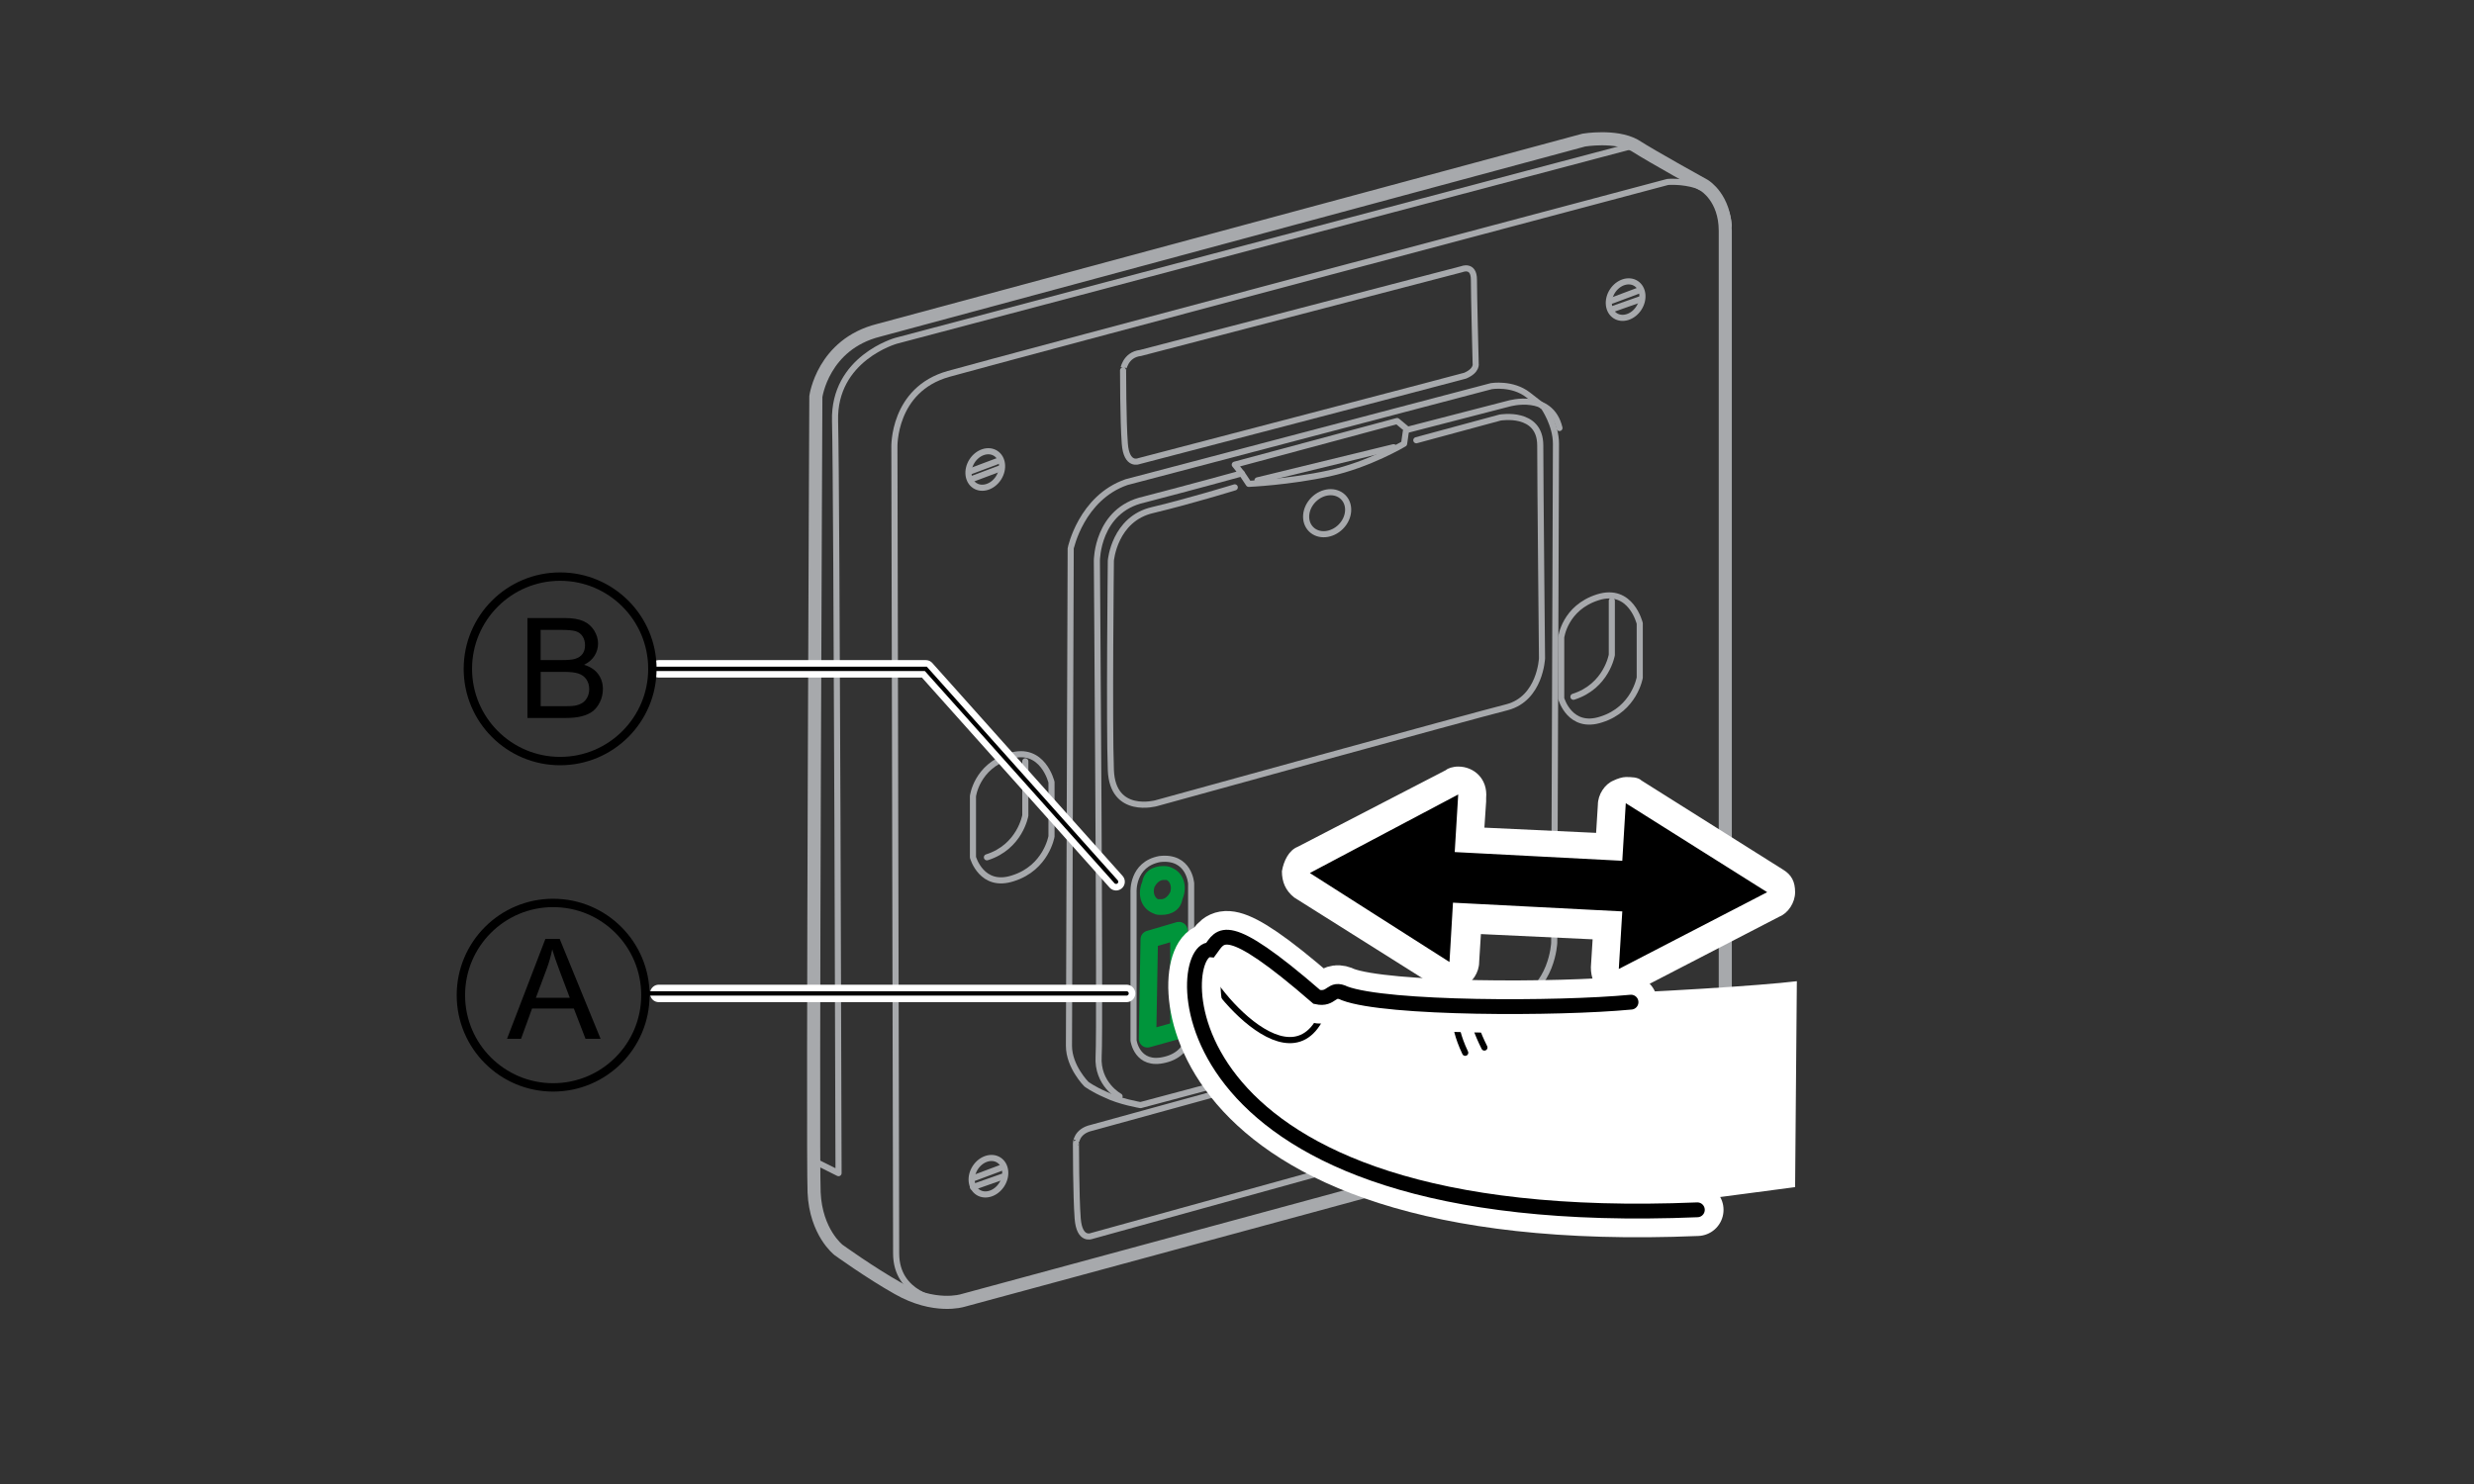 <?xml version="1.0" encoding="utf-8"?>
<!-- Generator: Adobe Illustrator 23.0.3, SVG Export Plug-In . SVG Version: 6.00 Build 0)  -->
<svg version="1.1" id="Layer_1" xmlns="http://www.w3.org/2000/svg" xmlns:xlink="http://www.w3.org/1999/xlink" x="0px" y="0px"
	 width="141.732px" height="85.039px" viewBox="0 0 141.732 85.039" style="enable-background:new 0 0 141.732 85.039;"
	 xml:space="preserve">
<rect x="0" y="0" width="141.732" height="85.039" fill="#333333" stroke="none"/>
<style type="text/css">
	.st0{fill:none;stroke:#A7A9AC;stroke-width:0.35;stroke-linecap:round;stroke-linejoin:round;stroke-miterlimit:10;}
	.st1{fill:none;stroke:#A7A9AC;stroke-width:0.75;stroke-linecap:round;stroke-linejoin:round;stroke-miterlimit:10;}
	.st2{fill:none;stroke:#00953B;stroke-linecap:round;stroke-linejoin:round;stroke-miterlimit:10;}
	.st3{fill:#FFFFFF;}
	.st4{fill:none;stroke:#000000;stroke-width:0.354;stroke-linecap:round;}
	.st5{fill:none;stroke:#FFFFFF;stroke-width:3;stroke-linecap:round;}
	.st6{fill:none;stroke:#000000;stroke-width:0.85;stroke-linecap:round;}
	.st7{fill:none;stroke:#FFFFFF;stroke-linecap:round;stroke-linejoin:round;stroke-miterlimit:10;}
	.st8{fill:none;stroke:#000000;stroke-width:0.25;stroke-linecap:round;stroke-linejoin:round;stroke-miterlimit:10;}
	.st9{fill:#00953B;}
	.st10{fill:#FFFFFF;stroke:#000000;stroke-width:0.75;stroke-miterlimit:10;}
	.st11{fill:none;stroke:#A7A9AC;stroke-width:0.302;stroke-linecap:round;stroke-linejoin:round;stroke-miterlimit:10;}
	.st12{fill:none;stroke:#A7A9AC;stroke-width:0.195;stroke-linecap:round;stroke-linejoin:round;stroke-miterlimit:10;}
	.st13{fill:none;stroke:#ADAFB2;stroke-width:0.585;stroke-miterlimit:10;}
	.st14{fill:none;stroke:#00953B;stroke-width:1.5;stroke-linecap:round;stroke-linejoin:round;stroke-miterlimit:10;}
	.st15{fill:none;stroke:#000000;stroke-width:0.354;stroke-linecap:round;stroke-linejoin:round;}
	.st16{fill:none;stroke:#FFFFFF;stroke-width:3;stroke-linecap:round;stroke-linejoin:round;}
	.st17{fill:none;stroke:#000000;stroke-width:0.25;stroke-miterlimit:10;}
	.st18{fill:none;stroke:#000000;stroke-width:0.25;stroke-linecap:round;stroke-miterlimit:10;}
	.st19{fill:#A7A9AC;}
	.st20{fill:#FFFFFF;stroke:#000000;stroke-width:0.35;stroke-linecap:round;}
	.st21{fill:#FFFFFF;stroke:#A7A9AC;stroke-width:0.75;stroke-miterlimit:10;}
	.st22{fill:#FFFFFF;stroke:#A7A9AC;stroke-width:0.35;stroke-miterlimit:10;}
	.st23{fill:none;stroke:#00953B;stroke-width:1.5;stroke-miterlimit:10;}
	.st24{fill:none;stroke:#000000;stroke-width:0.75;stroke-miterlimit:10;}
	.st25{fill:#FFFFFF;stroke:#A7A9AC;stroke-width:0.5;stroke-miterlimit:10;}
	.st26{fill:#FFFFFF;stroke:#A7A9AC;stroke-width:0.25;stroke-miterlimit:10;}
	.st27{fill:none;stroke:#A7A9AC;stroke-width:0.25;stroke-miterlimit:10;}
	.st28{fill:#FFFFFF;stroke:#000000;stroke-width:0.25;stroke-miterlimit:10;}
	.st29{fill:#E6E7E7;stroke:#000000;stroke-width:0.25;stroke-miterlimit:10;}
	.st30{fill:none;stroke:#000000;stroke-width:0.25;}
	.st31{opacity:0.73;fill:#FFFFFF;enable-background:new    ;}
	.st32{fill:none;stroke:#A7A9AC;stroke-width:0.75;stroke-miterlimit:10;}
	.st33{fill:none;stroke:#A7A9AC;stroke-width:0.35;stroke-miterlimit:10;}
	.st34{fill:#FFFFFF;stroke:#00953B;stroke-width:1.5;stroke-miterlimit:10;}
	.st35{fill:none;stroke:#000000;stroke-width:0.464;stroke-linecap:round;}
	.st36{fill:none;stroke:#FFFFFF;stroke-width:3.93;stroke-linecap:round;}
	.st37{fill:none;stroke:#000000;stroke-width:0.85;stroke-linecap:round;}
	.st38{fill:none;stroke:#FFFFFF;stroke-miterlimit:10;}
	.st39{fill:none;stroke:#000000;stroke-width:0.35;stroke-miterlimit:10;}
	.st40{fill:none;stroke:#000000;stroke-width:0.48;stroke-miterlimit:10;}
	.st41{fill:none;stroke:#FFFFFF;stroke-linecap:round;stroke-miterlimit:10;}
	.st42{fill:none;stroke:#FFFFFF;stroke-width:1.25;stroke-miterlimit:10;}
</style>
<g id="device_2_">
	<path class="st1" d="M50.339,18.927l40.4-10.9c0,0,1.8-0.3,2.9,0.3c1.1,0.7,4,2.3,4,2.3s1.2,0.7,1.2,2.6s0,45.8,0,45.8
		s0.1,3.3-2.3,4.2c-2.2,0.7-41.4,11.3-41.4,11.3s-1.6,0.5-3.7-0.7c-1.6-0.9-3.4-2.2-3.4-2.2s-1.3-1-1.4-3.3
		c-0.1-2.4,0.1-45.6,0.1-45.6S47.139,19.727,50.339,18.927z"/>
	<path class="st0" d="M93.639,8.327l-42.3,11.2c0,0-3.6,1-3.5,4.6c0.1,3.6,0.2,43.1,0.2,43.1l-1.4-0.7"/>
	<path class="st0" d="M53.839,74.527c0,0-2.5-0.3-2.5-2.7c0-2.4-0.1-46.2-0.1-46.2s-0.1-3.3,3.1-4.2s41.2-11,41.2-11
		s3.3-0.3,3.5,2.5"/>
	<path class="st0" d="M64.539,27.627l20.9-5.5c0,0,1.2-0.2,2.1,0.5s0.9,0.7,0.9,0.7s0.7,1,0.7,2.1s-0.1,28.6-0.1,28.6
		s-0.1,2.6-2.3,3.4c-2.2,0.8-21.4,5.9-21.4,5.9s-1.2-0.2-2-0.6c-0.7-0.3-1.1-0.6-1.1-0.6s-1-1-1-2.2c0-1.1,0.1-28.5,0.1-28.5
		S61.939,28.527,64.539,27.627z"/>
	<path class="st0" d="M64.139,62.827c0,0-1.3-0.7-1.2-2.3c0.1-1.5-0.1-28.4-0.1-28.4s0-2.9,2.7-3.5c2.7-0.7,5.6-1.5,5.6-1.5
		l-0.4-0.5l9.3-2.5l0.6,0.5l5.8-1.5c0,0,2.4-0.7,2.9,1.4"/>
	<path class="st0" d="M80.539,24.727l-0.1,0.7c0,0-2,1.2-4.3,1.7c-2.3,0.5-4.6,0.6-4.6,0.6l-0.4-0.6"/>
	<line class="st0" x1="72.039" y1="27.527" x2="79.839" y2="25.627"/>
	<path class="st0" d="M81.139,25.227l4.8-1.3c0,0,2.3-0.4,2.3,1.6s0.1,12.2,0.1,12.2s-0.1,2.3-2,2.8c-2,0.5-20.1,5.5-20.1,5.5
		s-2.5,0.7-2.6-1.9s0-12,0-12s0.2-2.4,2.4-2.9c2.1-0.5,4.7-1.3,4.7-1.3"/>
	<path class="st0" d="M65.339,20.227l18.4-4.8c0,0,0.7-0.3,0.7,0.6c0,0.9,0.1,4.8,0.1,4.8s0.1,0.4-0.6,0.7
		c-0.7,0.2-18.7,4.9-18.7,4.9s-0.7,0.3-0.8-1s-0.1-4.2-0.1-4.2S64.439,20.327,65.339,20.227z"/>
	<path class="st0" d="M62.539,64.627l25.8-7.1c0,0,0.7-0.3,0.7,0.6s0.1,4.8,0.1,4.8s0.1,0.4-0.6,0.7c-0.7,0.2-26,7.2-26,7.2
		s-0.7,0.3-0.8-1c-0.1-1.3-0.1-4.3-0.1-4.3S61.639,64.827,62.539,64.627z"/>
	<g>
		<path class="st0" d="M55.739,45.627c0,0,0.2-1.7,2.1-2.3c1.9-0.6,2.4,1.5,2.4,1.5v3.1c0,0-0.3,1.8-2.2,2.4
			c-1.8,0.6-2.3-1.2-2.3-1.2V45.627z"/>
		<path class="st0" d="M58.739,43.627v3.1c0,0-0.3,1.8-2.2,2.4"/>
	</g>
	<g>
		<path class="st0" d="M89.439,36.527c0,0,0.2-1.7,2.1-2.3s2.4,1.5,2.4,1.5v3.1c0,0-0.3,1.8-2.2,2.4c-1.8,0.6-2.3-1.2-2.3-1.2
			V36.527z"/>
		<path class="st0" d="M92.339,34.427v3.1c0,0-0.3,1.8-2.2,2.4"/>
	</g>
	<g>
		
			<ellipse transform="matrix(0.543 -0.84 0.84 0.543 3.195 59.695)" class="st0" cx="56.434" cy="26.912" rx="1.1" ry="0.9"/>
		<line class="st0" x1="55.539" y1="27.027" x2="57.139" y2="26.427"/>
		<line class="st0" x1="55.739" y1="27.427" x2="57.339" y2="26.827"/>
	</g>
	<g>
		
			<ellipse transform="matrix(0.543 -0.84 0.84 0.543 28.131 86.056)" class="st0" cx="93.118" cy="17.186" rx="1.1" ry="0.9"/>
		<line class="st0" x1="92.339" y1="17.227" x2="93.939" y2="16.627"/>
		<line class="st0" x1="92.339" y1="17.727" x2="94.039" y2="17.127"/>
	</g>
	<g>
		
			<ellipse transform="matrix(0.543 -0.84 0.84 0.543 -30.732 78.35)" class="st0" cx="56.607" cy="67.406" rx="1.1" ry="0.9"/>
		<line class="st0" x1="55.739" y1="67.527" x2="57.339" y2="66.927"/>
		<line class="st0" x1="55.739" y1="68.027" x2="57.439" y2="67.427"/>
	</g>
	<g>
		
			<ellipse transform="matrix(0.543 -0.84 0.84 0.543 -5.856 104.704)" class="st0" cx="93.255" cy="57.731" rx="1.1" ry="0.9"/>
		<line class="st0" x1="92.339" y1="57.827" x2="94.039" y2="57.227"/>
		<line class="st0" x1="92.439" y1="58.227" x2="94.139" y2="57.627"/>
	</g>
	<ellipse transform="matrix(0.707 -0.707 0.707 0.707 1.48 62.382)" class="st0" cx="76.042" cy="29.404" rx="1.3" ry="1.1"/>
	<path class="st0" d="M64.939,51.127c0,0-0.1-1.6,1.5-1.9c1.7-0.2,1.8,1.4,1.8,1.4v7.9c0,0,0.2,1.8-1.5,2.2
		c-1.6,0.4-1.8-1.1-1.8-1.1V51.127z"/>
	<g>
		<path class="st9" d="M66.639,50.427c0.1,0,0.1,0,0.2,0c0.2,0.1,0.3,0.4,0.2,0.7c-0.1,0.2-0.3,0.4-0.5,0.4c-0.1,0-0.1,0-0.2,0
			c-0.2-0.1-0.3-0.4-0.2-0.7C66.239,50.627,66.439,50.427,66.639,50.427 M66.639,49.627L66.639,49.627c-0.6,0-1.1,0.3-1.2,0.9
			c-0.3,0.7-0.1,1.5,0.6,1.8c0.2,0.1,0.3,0.1,0.5,0.1c0.6,0,1.1-0.3,1.2-0.9c0.3-0.7,0.1-1.5-0.6-1.8
			C66.939,49.627,66.739,49.627,66.639,49.627L66.639,49.627z"/>
	</g>
	<polygon class="st2" points="65.839,53.827 67.539,53.327 67.539,59.027 65.739,59.527 	"/>
</g>
<g id="hand_2_">
	<g>
		<path d="M92.739,56.427c-0.2,0-0.3-0.1-0.4-0.2c-0.2-0.2-0.4-0.4-0.4-0.7l0.2-2.4l-8-0.4l-0.2,2.4c0,0.3-0.2,0.6-0.4,0.7
			c-0.1,0.1-0.2,0.1-0.4,0.1c-0.2,0-0.3-0.1-0.4-0.2l-8.1-5.2c-0.2-0.2-0.4-0.4-0.4-0.7s0.2-0.6,0.4-0.7l8.6-4.3
			c0.1-0.1,0.2-0.1,0.4-0.1c0.2,0,0.3,0,0.4,0.2c0.2,0.2,0.4,0.4,0.4,0.7l-0.1,2.5l7.9,0.4l0.2-2.4c0-0.3,0.2-0.6,0.4-0.7
			c0.2-0.2,0.2-0.2,0.4-0.2c0.2,0,0.3,0,0.4,0.2l8.1,5.1c0.2,0.2,0.4,0.4,0.4,0.7s-0.2,0.6-0.4,0.7l-8.5,4.4
			C92.939,56.427,92.839,56.427,92.739,56.427z"/>
		<path class="st3" d="M83.539,45.527L83.539,45.527 M83.539,45.527l-0.2,3.3l9.6,0.5l0.2-3.3l8.1,5.1l-8.5,4.4l0.2-3.3l-9.7-0.5
			l-0.2,3.4l-8-5.1L83.539,45.527 M83.539,43.927L83.539,43.927L83.539,43.927L83.539,43.927c-0.3,0-0.6,0.1-0.7,0.2l-8.5,4.4
			c-0.5,0.2-0.8,0.8-0.9,1.4c0,0.6,0.2,1.1,0.7,1.5l8.1,5.1c0.2,0.2,0.6,0.2,0.9,0.2c0.2,0,0.5-0.1,0.7-0.2c0.5-0.2,0.9-0.8,0.9-1.4
			l0.1-1.6l6.4,0.3l-0.1,1.6c0,0.6,0.2,1.1,0.7,1.5c0.2,0.2,0.6,0.2,0.9,0.2c0.2,0,0.5-0.1,0.7-0.2l8.5-4.4c0.5-0.2,0.9-0.8,0.9-1.4
			s-0.2-1-0.7-1.3l-8.1-5.1c-0.2-0.2-0.6-0.2-0.9-0.2c-0.2,0-0.5,0.1-0.7,0.2c-0.5,0.2-0.9,0.8-0.9,1.4l-0.1,1.6l-6.4-0.3l0.1-1.5
			c0-0.1,0-0.1,0-0.2C85.239,44.627,84.439,43.927,83.539,43.927L83.539,43.927L83.539,43.927L83.539,43.927z M83.539,47.227
			L83.539,47.227L83.539,47.227L83.539,47.227z"/>
	</g>
	<g>
		<g>
			<g>
				<path class="st3" d="M97.539,68.727c-31.1,0.8-30.2-14.5-28.1-14.3c0.6-0.8,0.8-1.9,6.1,2.6c0.9,0.2,0.8-0.6,1.6-0.2
					c2.4,0.9,21.7-0.1,25.8-0.6l-0.1,11.8L97.539,68.727z"/>
				<path class="st15" d="M83.939,57.827c0.7,0.4,0.2,0.4,1.1,2.2"/>
				<path class="st15" d="M82.939,57.627c0.7,0.4,0.1,0.8,1,2.7"/>
				<path class="st15" d="M76.039,57.327c-1.7,6-7.5-1.7-7.1-2.3"/>
				<g>
					<path class="st16" d="M97.239,69.327c-31.1,1.3-30-15.1-27.9-14.9c0.6-0.8,0.8-1.9,6.1,2.7c0.9,0.2,0.8-0.6,1.6-0.2
						c2.4,0.9,12.2,0.9,16.4,0.5"/>
					<path class="st6" d="M97.239,69.327c-31.1,1.3-30-15.1-27.9-14.9c0.6-0.8,0.8-1.9,6.1,2.7c0.9,0.2,0.8-0.6,1.6-0.2
						c2.4,0.9,12.2,0.9,16.4,0.5"/>
				</g>
			</g>
		</g>
	</g>
</g>
<g id="labels_2_">
	<g>
		<polyline class="st7" points="37.739,38.327 53.039,38.327 63.939,50.527 		"/>
		<polyline class="st18" points="37.533,38.327 53.039,38.327 63.939,50.527 		"/>
	</g>
	<g>
		<line class="st7" x1="64.539" y1="56.927" x2="37.739" y2="56.927"/>
		<line class="st18" x1="64.539" y1="56.927" x2="37.193" y2="56.927"/>
	</g>
</g>
<g>
	<circle class="st40" cx="32.089" cy="38.327" r="5.285"/>
	<g>
		<path d="M30.215,41.144v-5.727h2.148c0.438,0,0.788,0.058,1.053,0.174c0.264,0.116,0.471,0.294,0.621,0.535
			c0.149,0.241,0.225,0.493,0.225,0.756c0,0.245-0.066,0.475-0.199,0.691s-0.334,0.391-0.602,0.523
			c0.346,0.102,0.612,0.275,0.799,0.52c0.186,0.245,0.279,0.534,0.279,0.867c0,0.268-0.057,0.518-0.17,0.748
			s-0.254,0.408-0.42,0.533c-0.167,0.125-0.376,0.219-0.627,0.283c-0.252,0.064-0.56,0.096-0.924,0.096H30.215z M30.973,37.824
			h1.238c0.336,0,0.576-0.022,0.723-0.066c0.192-0.057,0.338-0.152,0.436-0.285s0.146-0.299,0.146-0.5
			c0-0.19-0.046-0.357-0.137-0.502c-0.092-0.145-0.222-0.244-0.391-0.297c-0.17-0.053-0.46-0.08-0.871-0.08h-1.145V37.824z
			 M30.973,40.468h1.426c0.244,0,0.416-0.009,0.516-0.027c0.174-0.031,0.32-0.083,0.438-0.156s0.213-0.179,0.289-0.318
			c0.075-0.139,0.113-0.3,0.113-0.482c0-0.213-0.055-0.399-0.164-0.557s-0.262-0.268-0.455-0.332
			c-0.194-0.064-0.474-0.096-0.838-0.096h-1.324V40.468z"/>
	</g>
</g>
<g>
	<circle class="st40" cx="31.689" cy="57.027" r="5.285"/>
	<g>
		<path d="M29.047,59.527l2.199-5.727h0.816l2.344,5.727h-0.863l-0.668-1.734h-2.395l-0.629,1.734H29.047z M30.7,57.176h1.941
			l-0.598-1.586c-0.183-0.482-0.318-0.877-0.406-1.188c-0.073,0.367-0.176,0.732-0.309,1.094L30.7,57.176z"/>
	</g>
</g>
</svg>
